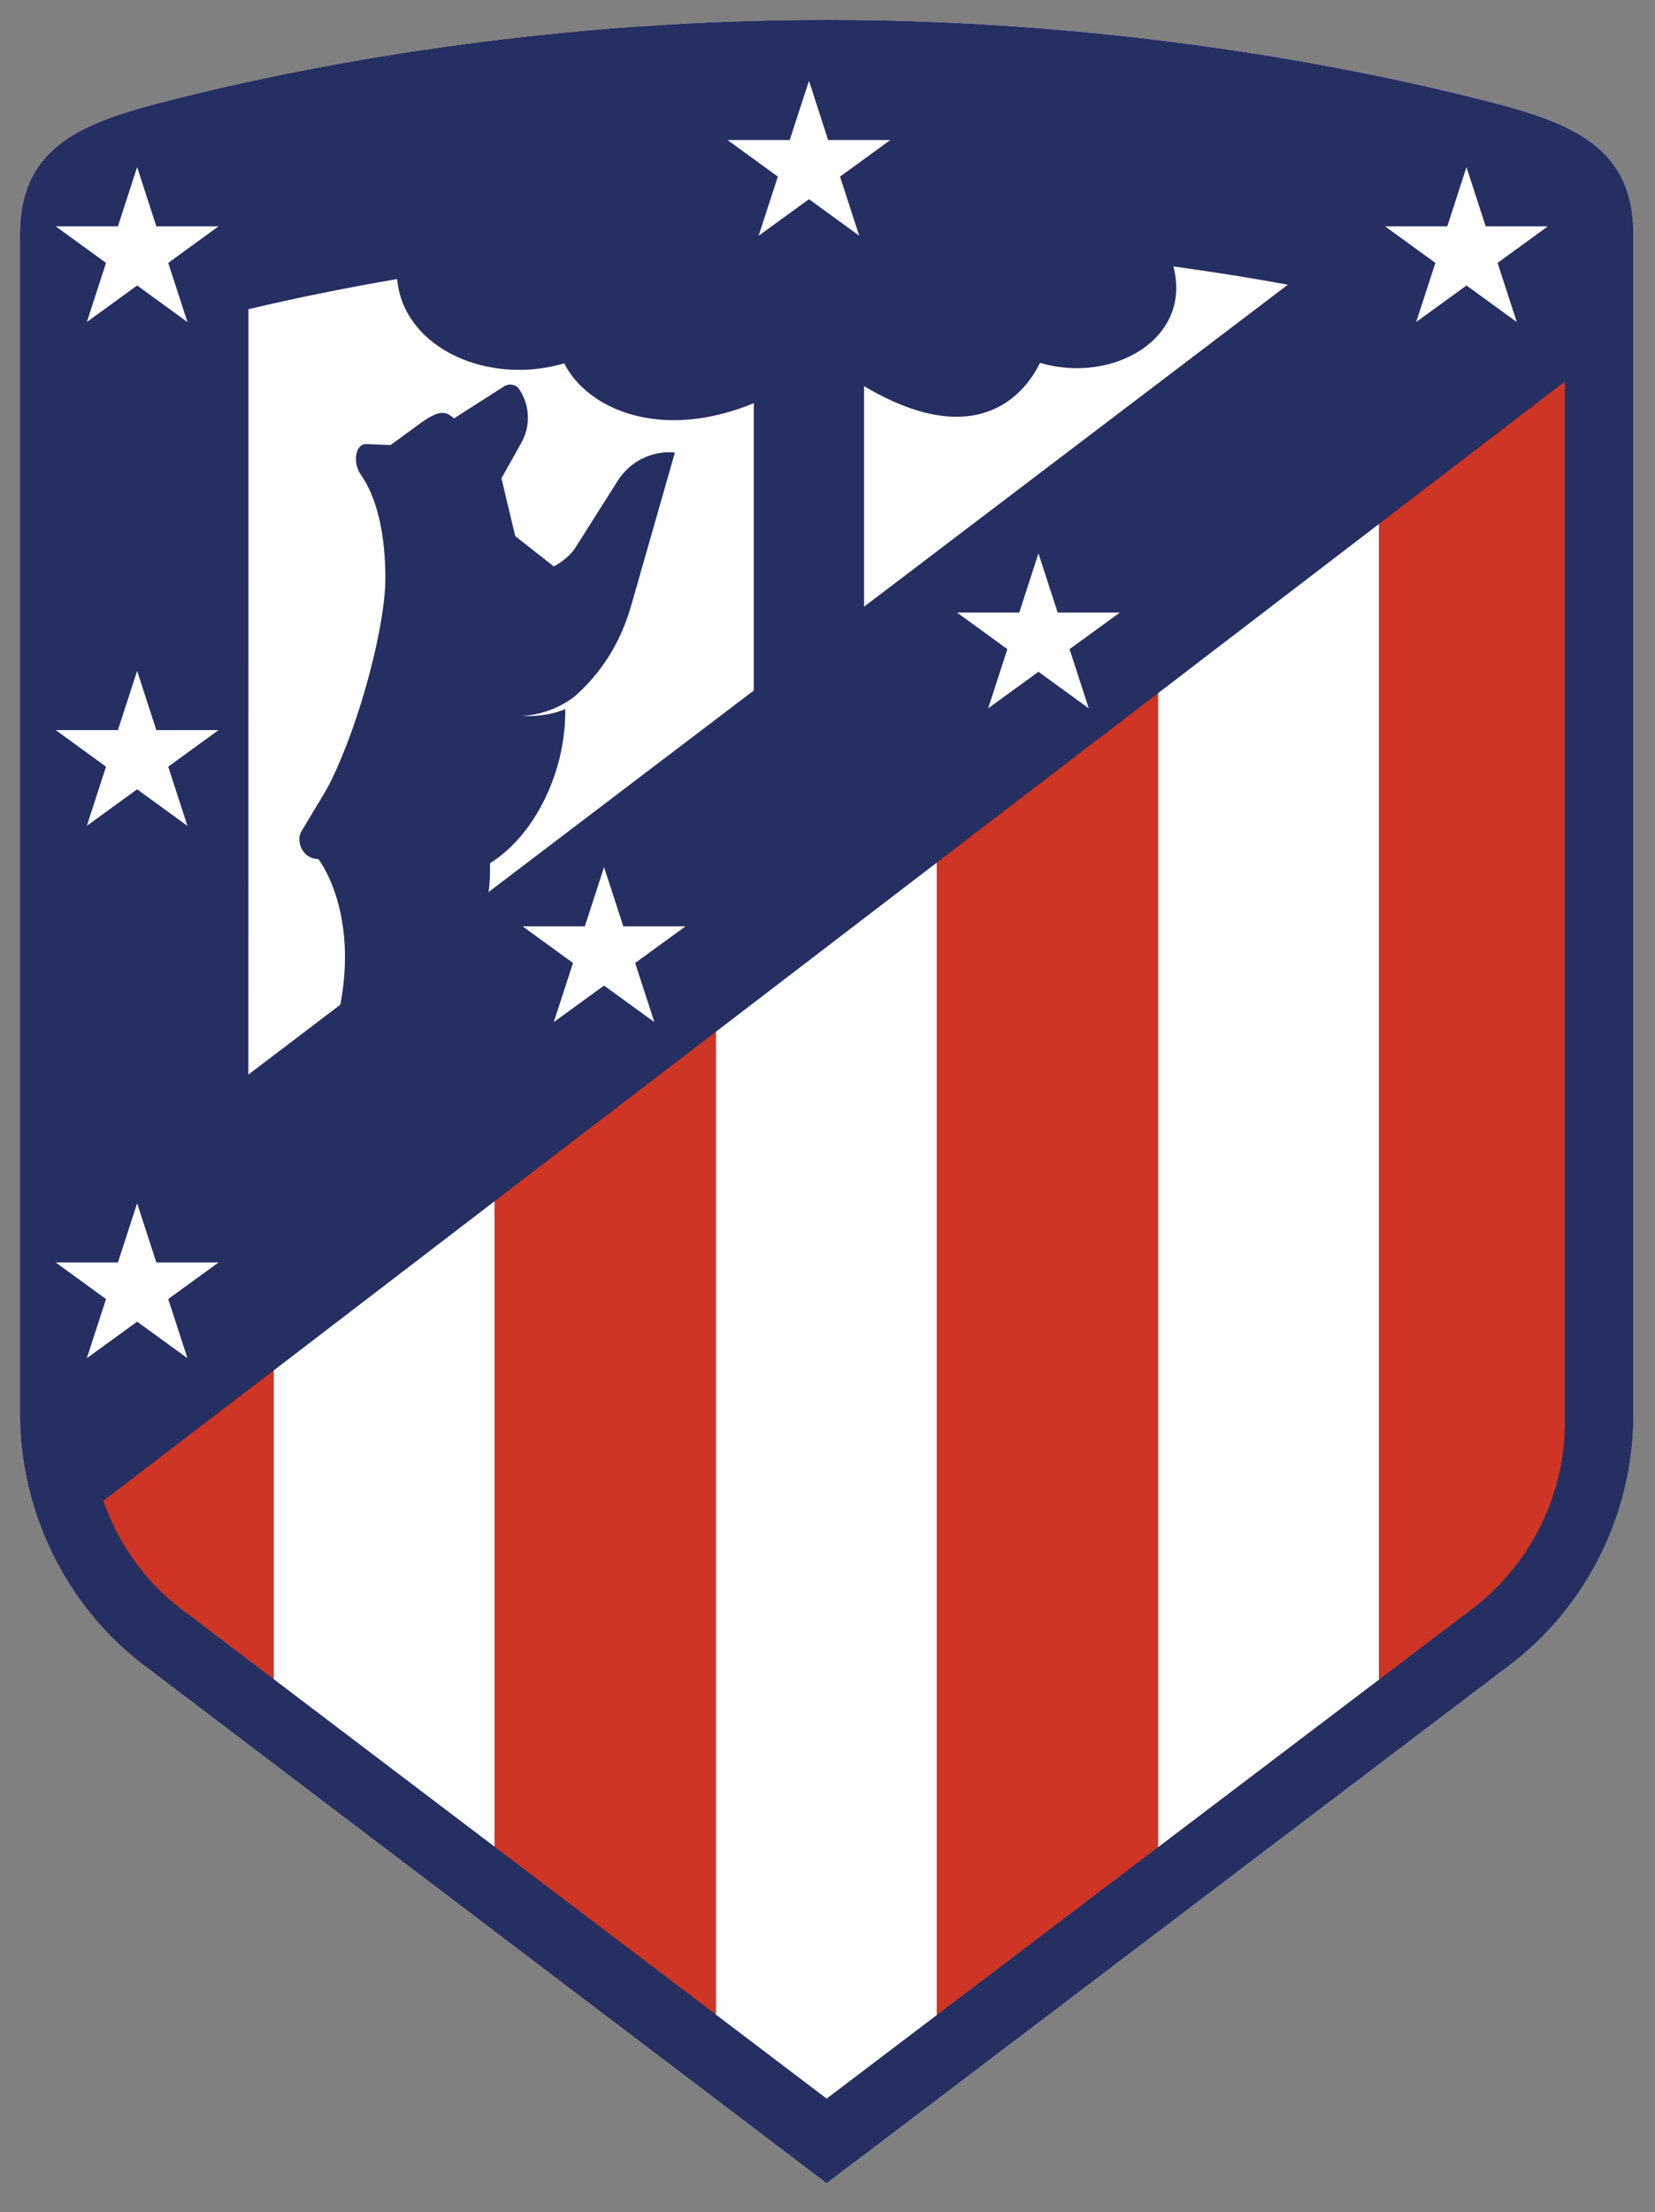<?xml version="1.0" encoding="UTF-8" standalone="no"?><!DOCTYPE svg PUBLIC "-//W3C//DTD SVG 1.1//EN" "http://www.w3.org/Graphics/SVG/1.1/DTD/svg11.dtd"><svg width="100%" height="100%" viewBox="0 0 274 366" version="1.1" xmlns="http://www.w3.org/2000/svg" xmlns:xlink="http://www.w3.org/1999/xlink" xml:space="preserve" xmlns:serif="http://www.serif.com/" style="fill-rule:evenodd;clip-rule:evenodd;stroke-linejoin:round;stroke-miterlimit:2;"><rect x="0" y="0" width="274" height="366" fill="#808080" stroke="none"/><g id="Layer-1" serif:id="Layer 1"><path id="path260" d="M270.419,38.801c0,-13.96 -9.426,-18.196 -22.923,-21.714c-19.744,-5.148 -60.371,-13.795 -110.638,-13.795c-50.268,0 -90.904,8.636 -110.648,13.785c-13.488,3.528 -22.914,7.754 -22.914,21.724l0,195.511c0.175,16.246 7.888,31.672 20.637,41.283l104.884,79.519l8.041,6.092l8.051,-6.092l104.915,-79.54c12.882,-9.713 20.595,-25.2 20.595,-41.406l0,-195.367Z" style="fill:#fff;fill-rule:nonzero;"/><path id="path280" d="M136.859,3.289c-50.268,0 -90.904,8.646 -110.648,13.795c-13.488,3.518 -22.913,7.744 -22.913,21.713l0,195.512c0.164,16.246 7.876,31.672 20.636,41.283l104.884,79.519l8.041,6.092l8.051,-6.092l104.915,-79.54c12.882,-9.713 20.595,-25.201 20.595,-41.396l0,-195.378c0,-13.959 -9.426,-18.195 -22.923,-21.713c-19.744,-5.149 -60.371,-13.795 -110.638,-13.795Zm-2.923,10.082l3.169,9.796l10.297,0l-8.328,6.051l3.18,9.785l-8.318,-6.052l-8.339,6.052l3.18,-9.785l-8.328,-6.051l10.297,0l3.19,-9.796Zm-111.233,14.277l3.179,9.796l10.299,0l-8.329,6.051l3.179,9.785l-8.328,-6.052l-8.328,6.052l3.179,-9.785l-8.328,-6.051l10.297,0l3.18,-9.796Zm220.086,0l3.179,9.796l10.298,0l-8.329,6.051l3.18,9.785l-8.328,-6.052l-8.328,6.052l3.179,-9.785l-8.328,-6.051l10.297,0l3.18,-9.796Zm-48.524,16.432c0.975,0.133 1.939,0.266 2.892,0.41c2.852,0.4 5.611,0.831 8.278,1.261c2.687,0.441 5.292,0.893 7.774,1.355l-70.155,53.262l0,-36.483c11.046,6.554 18.503,5.887 23.313,2.831c2.749,-1.744 4.636,-4.277 5.816,-6.677c11.969,3.518 25.252,-3.908 22.082,-15.959Zm-128.525,2.092c0.092,1.025 0.297,2 0.585,2.934c0.01,0.041 0.02,0.081 0.03,0.122c0.01,0.041 0.031,0.073 0.041,0.114c3.067,9.323 15.539,14.153 27.026,10.769c2.144,4.349 7.282,8.164 14.451,9.159c4.821,0.667 10.565,0.041 16.924,-2.565l0,47.53l-43.908,33.344c0.144,-1.056 0.236,-2.184 0.236,-3.405l0,-0.38l0,-0.677l0,-0.308c4.8,-2.964 9.035,-8.738 11.158,-16.041c0.944,-3.241 1.334,-6.451 1.303,-9.466c-0.882,0.39 -1.815,0.656 -2.697,0.83c-2.329,0.451 -4.328,0.318 -4.338,0.318c3.846,-0.297 6.635,-1.763 8.45,-3.117c0.534,-0.452 1.118,-0.996 1.734,-1.621c3.795,-3.877 6.298,-8.38 7.785,-13.601l7.221,-25.252c-3.775,-0.348 -7.416,1.447 -9.447,4.647l-3.487,5.497l-3.415,5.405c-0.77,1.293 -2.144,2.462 -3.703,3.303c-2.4,-1.877 -4.267,-3.354 -5.744,-4.513c-0.226,-0.174 -0.441,-0.349 -0.646,-0.513l-2.277,-9.559l3.313,-5.907c0.954,-1.713 1.262,-3.673 0.944,-5.549c-0.205,-1.149 -0.647,-2.277 -1.324,-3.292c-0.543,-0.8 -1.672,-0.985 -2.492,-0.462l-8.318,5.313c-0.236,-0.236 -0.461,-0.421 -0.697,-0.565c-0.523,-0.328 -1.057,-0.409 -1.632,-0.317c-0.841,0.144 -1.774,0.687 -2.871,1.426l-2.124,1.549l-3.159,2.307l-2.42,-0.092l-1.682,-0.072c-1.641,0 -2.297,2.954 -0.779,5.128c1.261,1.805 2.256,4.144 2.933,6.964c0.01,0.041 0.031,0.083 0.041,0.124c0.041,0.205 0.082,0.41 0.133,0.615c0.031,0.164 0.072,0.318 0.103,0.482c0.533,2.626 0.81,5.631 0.81,8.975c0,7.466 -4.02,23.436 -9.2,33.846c-0.246,0.452 -0.503,0.903 -0.749,1.364l-3.897,6.493c-0.626,0.943 -0.482,2.369 0.256,3.395c0.534,0.738 1.385,1.271 2.493,1.271c0,0 3.128,3.939 4.112,11.518c0.452,3.447 0.462,7.652 -0.471,12.576l-7.385,5.61l-7.837,5.949l0.012,-126.618c3.764,-0.893 8.04,-1.846 12.769,-2.79c3.672,-0.738 7.631,-1.477 11.836,-2.195Zm188.379,20.756l-3.349,2.564l-7.124,5.452l10.473,-8.016Zm-25.8,19.746l0,191.191l-36.601,27.744l0,-190.92l0.003,-0.003l36.596,-28.01l0.002,-0.002Zm-56.393,4.884l3.18,9.784l10.298,0l-8.329,6.052l3.179,9.795l-8.328,-6.051l-8.328,6.051l3.179,-9.795l-8.328,-6.052l10.298,0l3.179,-9.784Zm-149.223,19.446l3.179,9.784l10.299,0l-8.329,6.052l3.179,9.795l-8.328,-6.051l-8.328,6.041l3.179,-9.785l-8.328,-6.052l10.297,0l3.18,-9.784Zm132.41,31.695l0,190.657l-18.254,13.837l-18.347,-13.907l0,-162.575l-36.606,28.011l0,106.811l23.84,18.075l-75.74,-57.411c0,-0.003 -0.006,-0.005 -0.008,-0.008l15.302,11.594l0,-51.045l36.604,-28.02l36.606,-28.011l36.603,-28.008Zm-55.106,0.767l3.189,9.795l10.288,0l-8.329,6.052l3.181,9.784l-8.329,-6.041l-8.328,6.041l3.189,-9.784l-8.338,-6.052l10.297,0l3.18,-9.795Zm-77.304,55.601l3.179,9.795l10.299,0l-8.329,6.051l3.179,9.786l-8.328,-6.042l-8.328,6.042l3.179,-9.786l-8.328,-6.051l10.297,0l3.18,-9.795Zm19.995,29.662l-11.091,8.49l-12.709,9.721l12.708,-9.729l11.092,-8.482Zm-25.573,19.568c1.731,4.976 4.421,9.551 7.947,13.405c-3.527,-3.851 -6.217,-8.427 -7.948,-13.403l0.001,-0.002Zm234.052,10.408c-0.13,0.172 -0.255,0.347 -0.388,0.517c-0.142,0.182 -0.291,0.359 -0.436,0.539c0.146,-0.181 0.295,-0.359 0.438,-0.542c0.132,-0.169 0.257,-0.343 0.386,-0.514Zm-3.665,4.197c-1.173,1.162 -2.425,2.253 -3.759,3.264c-0.021,0.01 -0.03,0.021 -0.04,0.031l-13.902,10.537l13.944,-10.572c1.329,-1.01 2.583,-2.099 3.757,-3.26Z" style="fill:#262f61;fill-rule:nonzero;"/><path id="path276" d="M259.089,213.782l0,-150.659l-8.318,6.37l-22.452,17.179l0,191.193l15.436,-11.702c2.657,-2.021 5.016,-4.359 7.036,-6.944c5.293,-6.749 8.298,-15.18 8.298,-23.908l0,-21.529Zm-67.371,-99.097l-36.605,28.011l0,190.66l36.605,-27.744l0,-190.927Zm-109.812,84.037l0,106.812l36.606,27.754l0,-162.577l-36.606,28.011Zm-36.606,28.014l-13.692,10.483l-14.483,11.077c2.462,7.077 6.862,13.344 12.852,17.877l15.323,11.61l0,-51.047Z" style="fill:#ce3524;fill-rule:nonzero;"/></g></svg>